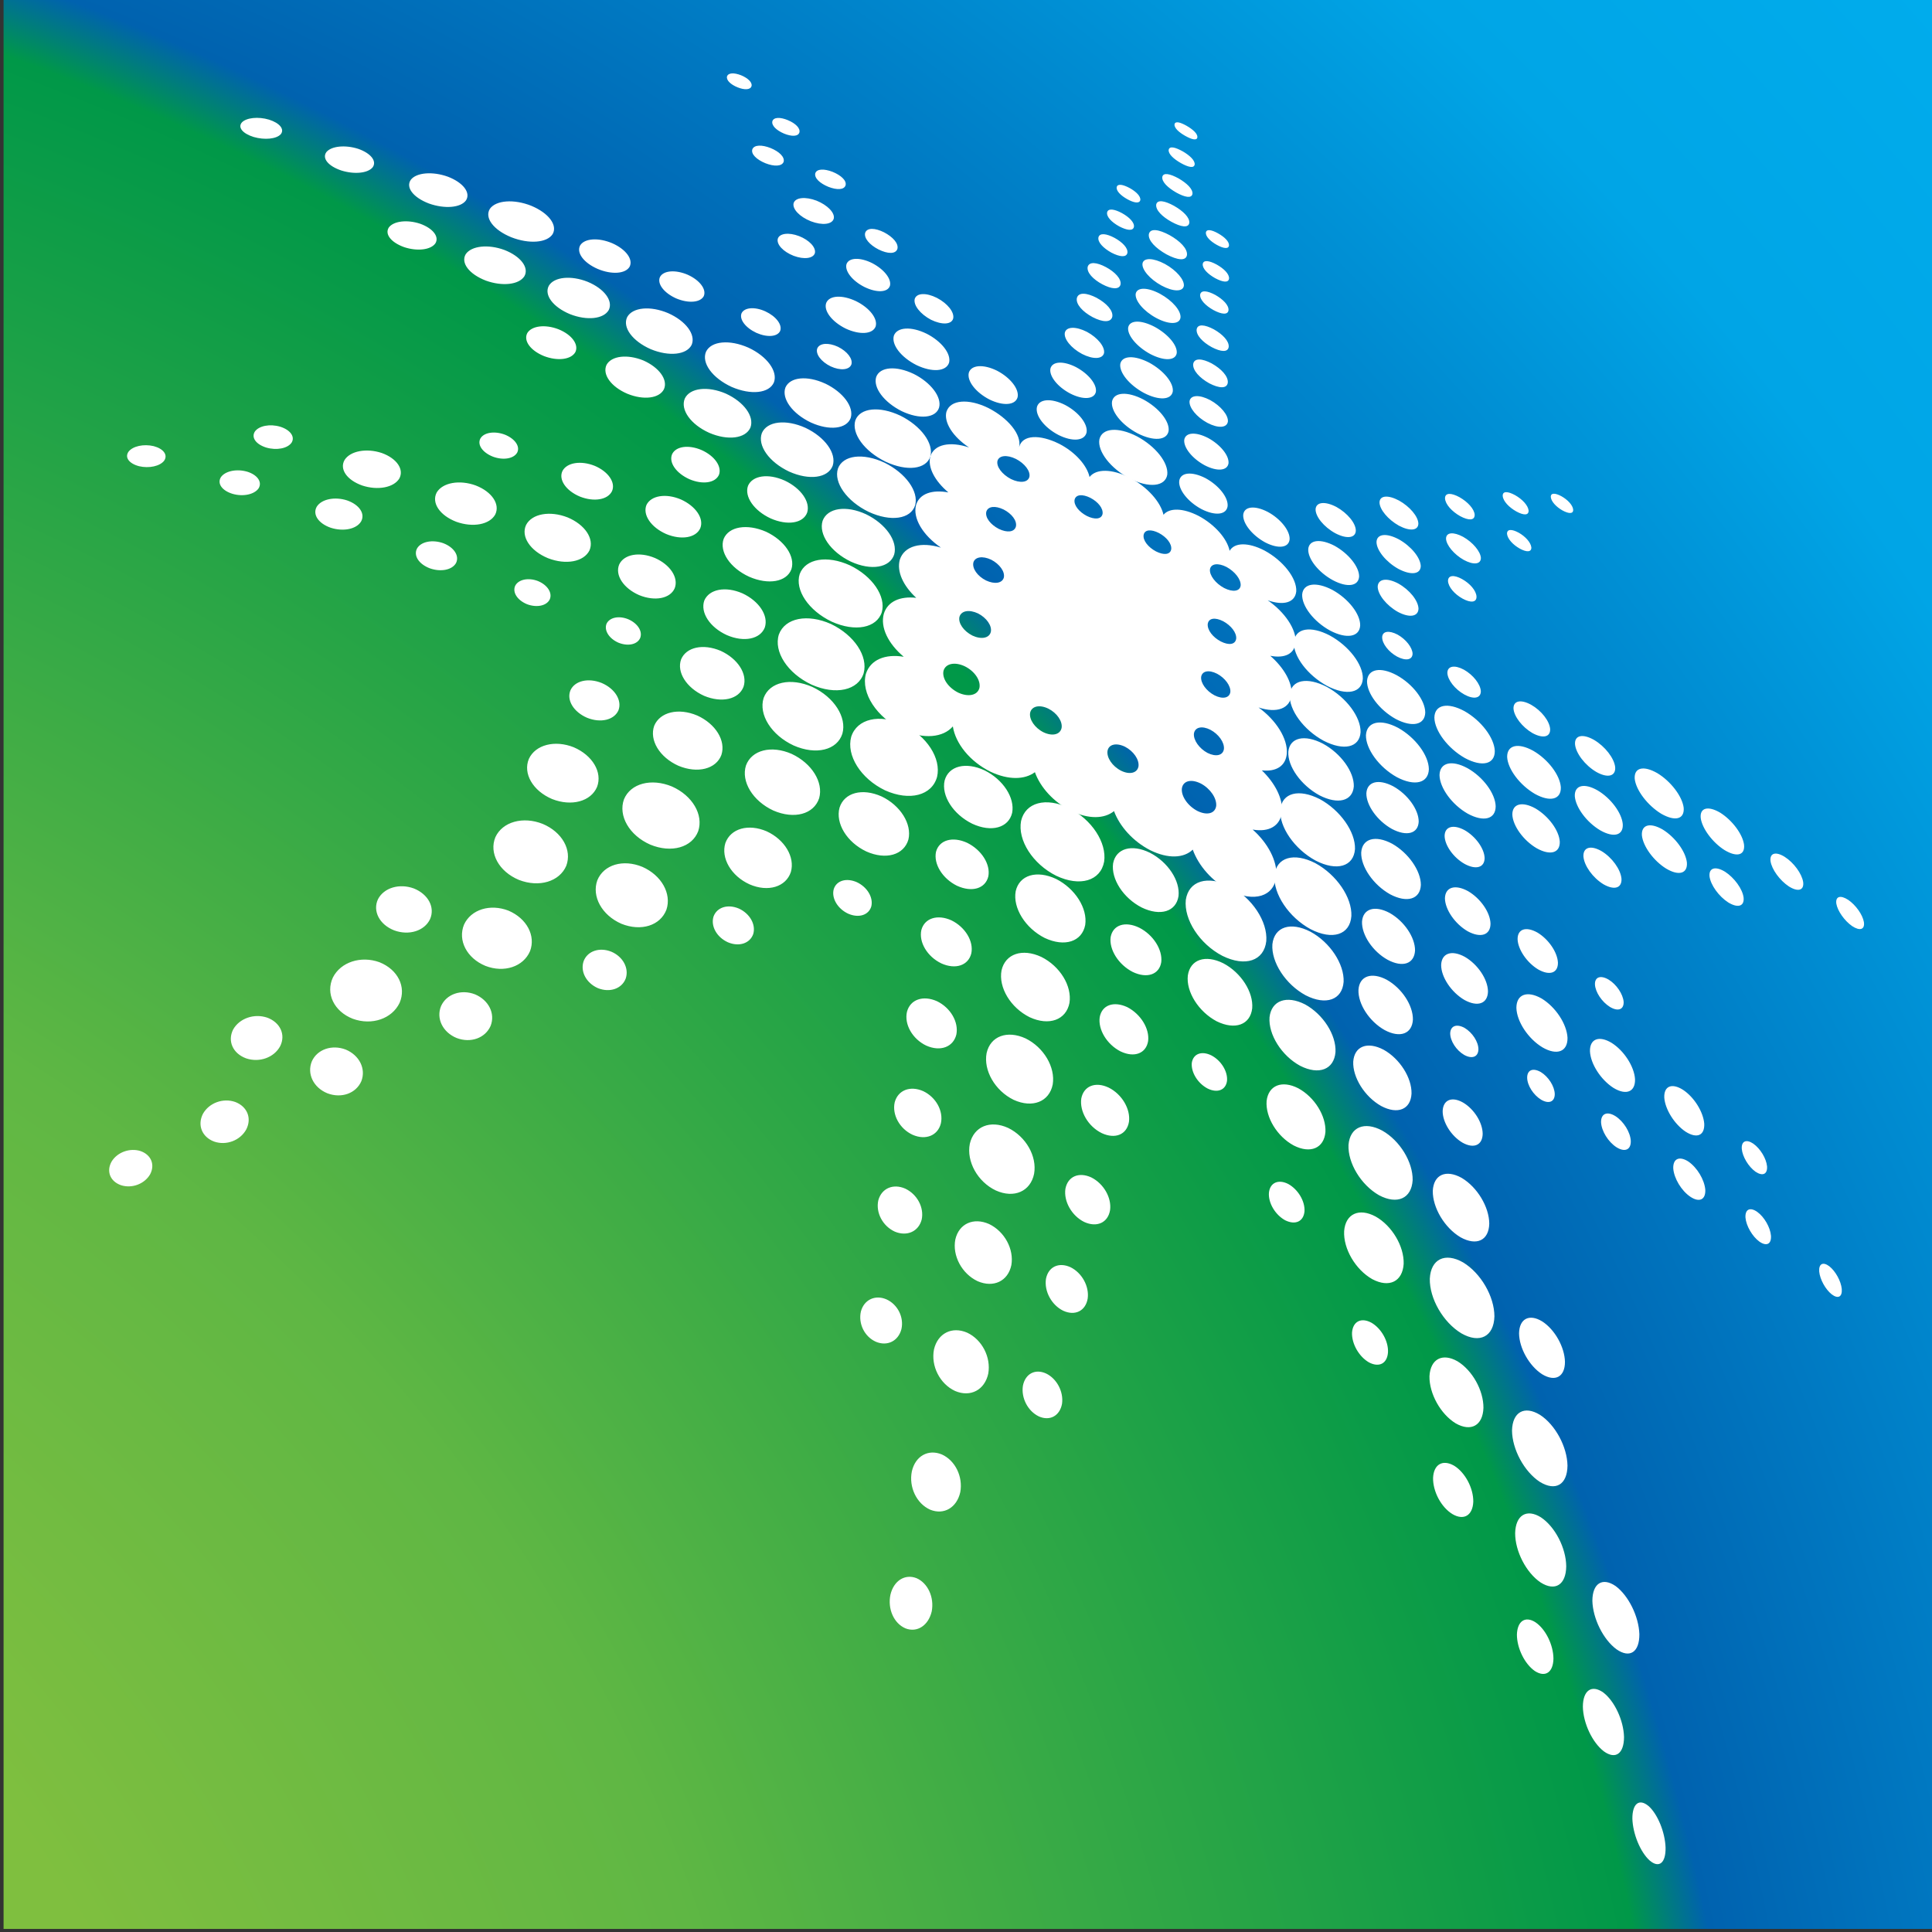 <svg version="1.2" width="220" height="220" viewBox="0 0 220 220" baseProfile="tiny-ps" xmlns="http://www.w3.org/2000/svg"><rect x="0" y="0" width="220" height="220" fill="#333333" stroke="none"/><title>Saudi Aramco Starburst Logo for BIMI Use</title><radialGradient id="SVGID_1_" cx="-98.234" cy="279.372" r="423.896" gradientUnits="userSpaceOnUse"><stop offset=".29" stop-color="#7FBF3F"/><stop offset=".44" stop-color="#5FB744"/><stop offset=".685" stop-color="#009848"/><stop offset=".705" stop-color="#0062AF"/><stop offset=".9" stop-color="#00A5E6"/><stop offset="1" stop-color="#00ACEC"/></radialGradient><path fill="url(#SVGID_1_)" d="M.407-.263H220.32V219.65H.407z"/><g fill="#FFF"><path d="M121.724 92.007c2.596 1.312 4.325 3.94 4.006 6.11-.405 2.185-2.747 2.892-5.45 1.61-2.688-1.344-4.416-4.056-4.01-6.24.488-2.118 2.83-2.738 5.454-1.48zM129.47 49.688c2.124 1.134 3.61 3.013 3.448 4.375-.24 1.348-2.08 1.54-4.274.43-2.18-1.15-3.688-3.094-3.456-4.454.294-1.314 2.128-1.456 4.28-.352zM130.177 45.478c1.78.953 3.035 2.503 2.894 3.598-.192 1.083-1.714 1.2-3.54.265-1.826-.964-3.08-2.55-2.9-3.64.23-1.067 1.764-1.145 3.547-.222zM130.857 41.293c1.644.895 2.81 2.308 2.69 3.288-.175.972-1.584 1.046-3.273.168-1.688-.905-2.855-2.35-2.703-3.324.212-.954 1.625-.99 3.287-.13zM131.488 37.222c1.53.832 2.614 2.124 2.507 2.998-.15.868-1.446.91-3.02.09-1.55-.84-2.64-2.166-2.507-3.03.186-.86 1.485-.863 3.02-.058zM132.1 33.46c1.42.772 2.424 1.957 2.323 2.728-.13.778-1.322.79-2.763.02-1.445-.78-2.448-1.986-2.335-2.765.16-.758 1.35-.746 2.776.016zM132.655 30.06c1.308.72 2.23 1.802 2.152 2.495-.116.693-1.213.676-2.547-.04-1.334-.73-2.268-1.828-2.16-2.523.14-.672 1.233-.637 2.555.068zM133.178 26.774c1.193.67 2.063 1.538 1.984 2.266-.123.725-1.11.575-2.34-.08-1.218-.684-2.107-1.572-2-2.296.147-.705 1.133-.546 2.356.11zM133.692 23.44c1.034.59 1.8 1.334 1.735 1.947-.106.61-.965.452-2.024-.124-1.064-.59-1.825-1.344-1.744-1.97.12-.598.977-.434 2.032.146zM134.196 20.31c.952.548 1.647 1.218 1.593 1.766-.098.55-.87.386-1.835-.144-.97-.553-1.67-1.223-1.602-1.78.102-.54.878-.368 1.843.158zM134.664 17.225c.82.478 1.42 1.04 1.375 1.506-.075.468-.735.305-1.573-.162-.834-.476-1.447-1.044-1.387-1.508.092-.466.752-.292 1.584.165zM135.134 14.332c.732.425 1.256.907 1.214 1.31-.064.402-.65.24-1.38-.168-.738-.415-1.276-.914-1.222-1.318.073-.398.662-.237 1.388.176zM118.98 106.815c-2.234-1.12-3.665-3.438-3.322-5.33.417-1.852 2.396-2.436 4.607-1.395 2.164 1.093 3.593 3.345 3.31 5.234-.366 1.903-2.335 2.545-4.594 1.49zM117.256 115.836c-2.19-1.087-3.572-3.4-3.21-5.336.43-1.897 2.372-2.54 4.53-1.535 2.133 1.058 3.51 3.314 3.205 5.24-.375 1.935-2.32 2.648-4.524 1.63zM115.426 125.24c-2.126-1.04-3.453-3.354-3.08-5.32.426-1.936 2.344-2.635 4.44-1.674 2.077 1.022 3.406 3.28 3.09 5.24-.39 1.97-2.3 2.733-4.45 1.754zM113.395 135.56c-2.072-.983-3.36-3.304-2.96-5.313.453-1.976 2.323-2.737 4.36-1.81 2.022.98 3.31 3.226 2.96 5.22-.405 2.007-2.276 2.842-4.36 1.903zM111.32 145.89c-1.8-.85-2.893-2.913-2.535-4.75.41-1.8 2.063-2.545 3.846-1.757 1.757.842 2.848 2.854 2.535 4.675-.382 1.83-2.03 2.618-3.846 1.833zM108.756 158.392c-1.738-.804-2.775-2.857-2.4-4.74.432-1.83 2.045-2.646 3.775-1.9 1.695.79 2.73 2.797 2.405 4.658-.4 1.865-2.023 2.732-3.78 1.982zM105.92 171.91c-1.56-.695-2.45-2.59-2.085-4.37.398-1.745 1.87-2.56 3.412-1.92 1.526.683 2.424 2.527 2.102 4.29-.392 1.767-1.86 2.638-3.43 2zM103.117 185.428c-1.335-.562-2.063-2.226-1.72-3.843.38-1.596 1.653-2.388 2.965-1.878 1.295.558 2.04 2.184 1.735 3.786-.374 1.596-1.643 2.447-2.98 1.935zM130.94 97.102c2.056 1.06 3.46 3.188 3.26 4.942-.276 1.77-2.065 2.32-4.187 1.297-2.108-1.076-3.51-3.26-3.263-5.025.323-1.715 2.118-2.23 4.19-1.213zM140.07 100.917c2.517 1.33 4.297 4.028 4.124 6.246-.25 2.247-2.39 2.976-5.004 1.678-2.602-1.36-4.394-4.137-4.16-6.376.33-2.178 2.484-2.812 5.04-1.547zM203.238 97.578c-1.033-.65-1.735-.445-1.626.482.138.933 1.052 2.193 2.087 2.878 1.058.665 1.753.45 1.63-.503-.15-.946-1.06-2.197-2.092-2.857zM195.89 92.547c-1.387-.82-2.347-.575-2.226.6.154 1.184 1.34 2.79 2.722 3.66 1.4.84 2.342.583 2.21-.63-.166-1.205-1.35-2.777-2.706-3.63zM175.358 161.11c-1.773-1.087-3.132-.323-3.182 1.784.017 2.14 1.39 4.685 3.165 5.848 1.797 1.11 3.128.32 3.152-1.85-.037-2.145-1.39-4.657-3.134-5.783zM166.606 143.752c-2.056-1.172-3.678-.38-3.792 1.85-.045 2.262 1.516 4.974 3.598 6.23 2.093 1.198 3.7.36 3.76-1.936-.006-2.274-1.554-4.93-3.566-6.144zM157.396 128.742c-2.037-1.092-3.673-.402-3.84 1.634-.086 2.062 1.418 4.55 3.475 5.727 2.08 1.107 3.71.37 3.83-1.722.035-2.06-1.456-4.506-3.464-5.638zM151.72 67.172c-1.845-.964-3.325-.76-3.44.518-.057 1.308 1.317 3.1 3.188 4.12 1.873.98 3.34.73 3.418-.582.03-1.305-1.353-3.065-3.167-4.056zM189.335 94.46c-1.436-.83-2.442-.562-2.37.664.13 1.245 1.328 2.898 2.767 3.786 1.45.865 2.456.56 2.357-.7-.142-1.255-1.336-2.876-2.755-3.75zM181.915 90c-1.522-.867-2.633-.595-2.59.662.1 1.28 1.348 2.97 2.895 3.887 1.546.882 2.647.58 2.567-.707-.114-1.28-1.36-2.953-2.872-3.842zM167.11 87.477c-1.787-.973-3.153-.653-3.19.78.02 1.454 1.416 3.377 3.222 4.402 1.816.984 3.173.62 3.173-.852-.044-1.457-1.44-3.34-3.204-4.33zM174.584 85.49c-1.702-.94-2.967-.657-2.963.696.063 1.376 1.43 3.21 3.17 4.223 1.73.954 2.985.635 2.944-.765-.097-1.382-1.454-3.177-3.15-4.155zM166.757 80.974c-1.913-1.033-3.388-.74-3.422.734.018 1.496 1.532 3.516 3.473 4.61 1.96 1.058 3.418.714 3.407-.804-.06-1.505-1.555-3.467-3.458-4.54zM159.204 82.88c-1.99-1.054-3.56-.716-3.662.83-.028 1.573 1.495 3.66 3.512 4.782 2.037 1.078 3.6.692 3.653-.903-.016-1.575-1.536-3.612-3.503-4.71zM148.598 114.367c-2.083-1.063-3.82-.45-4.035 1.472-.142 1.966 1.37 4.372 3.485 5.524 2.14 1.094 3.862.424 4.026-1.558.097-1.964-1.408-4.312-3.476-5.44zM149.218 106.092c-2.25-1.164-4.11-.564-4.33 1.432-.144 2.038 1.496 4.57 3.792 5.813 2.31 1.187 4.16.518 4.32-1.528.088-2.035-1.546-4.51-3.782-5.718zM149.788 98.293c-2.447-1.256-4.44-.678-4.666 1.378-.15 2.115 1.638 4.792 4.12 6.138 2.503 1.287 4.488.637 4.642-1.503.088-2.112-1.695-4.707-4.096-6.012zM150.284 90.996c-2.367-1.21-4.296-.734-4.5 1.193-.13 1.968 1.613 4.498 4.024 5.805 2.42 1.252 4.34.682 4.487-1.306.062-1.96-1.668-4.42-4.01-5.694zM150.627 84.672c-2.075-1.074-3.757-.696-3.923.92-.1 1.66 1.436 3.817 3.535 4.968 2.12 1.1 3.79.656 3.92-1.006.052-1.658-1.472-3.77-3.533-4.882zM151.093 78.22c-2.244-1.162-4.055-.815-4.228.87-.107 1.722 1.567 4.02 3.856 5.258 2.3 1.19 4.097.775 4.21-.974.04-1.713-1.61-3.94-3.837-5.153zM151.433 72.367c-2.182-1.142-3.942-.846-4.1.728-.087 1.613 1.55 3.79 3.776 5.005 2.23 1.164 3.98.815 4.08-.822.032-1.602-1.59-3.73-3.757-4.91zM137.267 54.445c-1.543-.787-2.823-.67-2.983.3-.123.993.972 2.397 2.533 3.23 1.56.794 2.838.656 2.973-.333.093-.992-.997-2.37-2.523-3.197zM137.578 49.88c-1.414-.733-2.58-.655-2.725.198-.097.88.904 2.136 2.324 2.902 1.424.742 2.594.632 2.717-.23.076-.878-.928-2.114-2.316-2.87zM137.804 45.56c-1.22-.644-2.23-.594-2.347.118-.076.733.797 1.81 2.026 2.472 1.235.65 2.227.585 2.34-.144.064-.727-.814-1.785-2.02-2.447zM137.98 41.384c-1.103-.58-1.99-.637-2.11.067-.07.72.733 1.588 1.834 2.198 1.12.582 2.014.64 2.108-.08.06-.722-.743-1.577-1.833-2.184zM138.212 37.497c-1.026-.544-1.85-.63-1.947.015-.07.658.68 1.45 1.71 2.014 1.032.544 1.86.627 1.94-.03.055-.652-.69-1.433-1.703-2zM138.384 33.58c-.91-.484-1.628-.576-1.722-.025-.053.565.62 1.255 1.515 1.753.922.494 1.655.58 1.715.01.042-.564-.62-1.233-1.508-1.738zM138.547 30.126c-.836-.455-1.514-.562-1.59-.058-.047.516.574 1.135 1.41 1.606.856.456 1.52.565 1.587.046.038-.513-.577-1.126-1.407-1.594zM138.702 26.572c-.738-.41-1.327-.518-1.388-.084-.03.45.504.98 1.252 1.4.737.405 1.328.503 1.383.067.034-.442-.513-.973-1.248-1.383zM128.983 110.676c1.633.784 3.03.3 3.252-1.116.164-1.41-.905-3.11-2.502-3.92-1.605-.778-3-.326-3.26 1.06-.198 1.412.885 3.146 2.51 3.976zM127.608 119.73c1.558.743 2.903.228 3.13-1.18.18-1.417-.846-3.077-2.372-3.864-1.545-.718-2.888-.25-3.14 1.145-.203 1.41.82 3.107 2.382 3.9zM125.443 129.025c1.55.727 2.876.173 3.115-1.288.19-1.45-.8-3.135-2.308-3.888-1.516-.72-2.853-.185-3.122 1.24-.212 1.468.785 3.18 2.315 3.935zM123.46 139.146c1.44.664 2.702.086 2.944-1.338.198-1.422-.733-3.032-2.136-3.733-1.423-.656-2.68-.112-2.948 1.297-.212 1.424.72 3.074 2.14 3.774zM121.076 149.258c1.346.617 2.542.015 2.78-1.383.197-1.393-.65-2.94-1.966-3.58-1.332-.603-2.524-.043-2.785 1.34-.208 1.402.636 2.974 1.97 3.623zM118.294 161.29c1.267.56 2.39-.074 2.64-1.436.197-1.378-.596-2.873-1.823-3.455-1.244-.562-2.36.034-2.63 1.396-.22 1.386.564 2.9 1.814 3.493zM159.05 76.89c-1.847-.994-3.293-.72-3.384.654-.028 1.406 1.393 3.286 3.27 4.328 1.882.99 3.315.68 3.36-.736-.013-1.4-1.42-3.24-3.245-4.245zM158.65 89.538c-1.654-.87-2.972-.56-3.06.786-.024 1.356 1.226 3.127 2.905 4.066 1.69.896 3.004.536 3.055-.84-.004-1.364-1.253-3.097-2.9-4.012zM158.51 96.067c-1.89-1.002-3.4-.58-3.507 1.01-.047 1.617 1.38 3.69 3.3 4.763 1.93 1.018 3.424.556 3.494-1.074 0-1.616-1.422-3.652-3.288-4.7zM157.57 119.543c-1.855-.985-3.345-.422-3.475 1.346-.075 1.793 1.3 3.997 3.182 5.055 1.884 1 3.363.394 3.456-1.417.038-1.798-1.33-3.956-3.163-4.985zM188.72 88.038c-1.565-.895-2.656-.642-2.574.636.138 1.29 1.45 3.028 3.018 3.988 1.588.91 2.665.63 2.56-.684-.164-1.3-1.465-3.008-3.003-3.94zM165.957 155.007c-1.713-.97-3.07-.255-3.182 1.7-.032 1.983 1.26 4.317 2.987 5.372 1.745 1 3.095.243 3.16-1.763.018-1.984-1.27-4.288-2.965-5.31zM175.475 172.786c-1.63-1.023-2.892-.258-2.943 1.795-.005 2.07 1.265 4.52 2.907 5.62 1.654 1.052 2.887.258 2.91-1.845-.022-2.088-1.268-4.498-2.875-5.57zM156.64 138.527c-1.89-1.017-3.43-.308-3.58 1.662-.104 2.006 1.29 4.385 3.202 5.47 1.93 1.027 3.452.274 3.576-1.743.058-2.006-1.325-4.333-3.198-5.39zM147.84 123.926c-1.86-.952-3.406-.344-3.61 1.452-.136 1.838 1.195 4.035 3.085 5.058 1.907.975 3.454.312 3.614-1.532.093-1.817-1.238-3.976-3.09-4.978zM139.304 109.693c-2.05-1.024-3.776-.438-4.044 1.387-.21 1.858 1.222 4.127 3.29 5.22 2.096 1.024 3.82.397 4.04-1.477.155-1.855-1.268-4.067-3.286-5.13zM157.913 111.566c-1.724-.914-3.118-.437-3.222 1.148-.062 1.607 1.232 3.603 2.984 4.583 1.766.945 3.13.42 3.215-1.196.024-1.617-1.256-3.568-2.977-4.534zM151.977 62.154c-1.625-.848-2.918-.69-3.005.378-.054 1.103 1.168 2.65 2.81 3.54 1.64.87 2.91.685 2.983-.422.012-1.103-1.197-2.61-2.788-3.496zM181.503 84.247c-1.283-.723-2.207-.524-2.153.49.08 1.023 1.13 2.402 2.42 3.163 1.296.735 2.216.505 2.155-.525-.1-1.022-1.15-2.384-2.422-3.128zM167.157 101.47c-1.465-.796-2.58-.458-2.62.81.012 1.282 1.135 2.923 2.594 3.767 1.476.8 2.585.44 2.596-.857-.023-1.284-1.142-2.895-2.57-3.72zM166.453 134.134c-1.8-1.005-3.213-.382-3.3 1.482-.02 1.9 1.332 4.188 3.156 5.272 1.835 1.022 3.232.368 3.276-1.556-.015-1.895-1.36-4.143-3.133-5.198zM158.23 103.954c-1.682-.898-3.032-.478-3.135.996-.048 1.507 1.215 3.4 2.918 4.342 1.712.917 3.037.465 3.12-1.055.014-1.5-1.242-3.356-2.903-4.283zM175.536 113.695c-1.63-.92-2.85-.48-2.862 1.058.034 1.56 1.334 3.53 2.975 4.516 1.65.957 2.87.49 2.847-1.094-.08-1.567-1.352-3.508-2.96-4.48zM182.57 192.728c-1.322-.933-2.315-.25-2.326 1.603.027 1.874 1.078 4.098 2.393 5.1 1.33.962 2.292.255 2.293-1.636-.047-1.886-1.078-4.09-2.36-5.066zM174.846 92.06c-1.512-.838-2.643-.545-2.634.704.056 1.27 1.263 2.948 2.78 3.832 1.54.858 2.655.537 2.623-.75-.075-1.275-1.277-2.91-2.77-3.786zM144.368 58.295c-1.475-.766-2.683-.646-2.8.31-.074.982 1.01 2.345 2.493 3.155 1.496.775 2.697.63 2.79-.35.05-.975-1.025-2.327-2.482-3.115zM159.28 61.412c-1.404-.745-2.492-.63-2.535.3 0 .95 1.09 2.29 2.5 3.073 1.433.75 2.514.62 2.54-.326-.032-.956-1.106-2.27-2.504-3.048zM174.36 80.257c-1.172-.647-2.034-.475-2.016.423.05.89.986 2.113 2.154 2.793 1.19.653 2.05.47 2.02-.448-.058-.908-.992-2.108-2.158-2.768zM166.794 108.954c-1.488-.812-2.638-.423-2.688.93-.003 1.372 1.148 3.102 2.654 3.985 1.515.835 2.655.416 2.678-.98-.018-1.372-1.16-3.08-2.644-3.936zM175.07 106.192c-1.3-.726-2.264-.416-2.26.754.038 1.167 1.06 2.677 2.35 3.448 1.307.742 2.264.402 2.244-.78-.055-1.188-1.073-2.667-2.334-3.422zM183.51 118.748c-1.428-.857-2.487-.452-2.458.96.065 1.44 1.24 3.258 2.685 4.177 1.45.88 2.496.446 2.446-1.013-.096-1.442-1.254-3.234-2.672-4.124zM196.423 99.26c-1.09-.658-1.844-.438-1.757.53.122.982 1.05 2.275 2.136 2.976 1.103.668 1.843.438 1.745-.557-.123-.983-1.056-2.262-2.124-2.95zM159.307 56.998c-1.235-.66-2.195-.59-2.22.206.004.8.96 1.955 2.204 2.652 1.256.667 2.213.57 2.22-.24-.023-.808-.978-1.933-2.203-2.618zM159.234 66.45c-1.303-.69-2.31-.548-2.354.346.005.904 1 2.153 2.304 2.884 1.31.698 2.314.543 2.343-.368-.026-.912-1.008-2.143-2.293-2.86zM183.962 180.6c-1.5-1.02-2.627-.3-2.636 1.685.047 2.01 1.238 4.415 2.745 5.52 1.515 1.063 2.62.336 2.607-1.72-.068-2.032-1.246-4.407-2.715-5.485zM152.174 57.725c-1.284-.67-2.298-.575-2.366.248-.03.838.937 2.028 2.23 2.74 1.297.686 2.315.57 2.35-.274.02-.833-.94-2.008-2.214-2.715zM166.78 94.533c-1.27-.69-2.255-.43-2.28.64.01 1.078.997 2.48 2.28 3.203 1.284.7 2.265.422 2.277-.667-.033-1.08-1.016-2.457-2.278-3.177zM166.696 76.257c-1.056-.57-1.872-.423-1.882.356.022.796.857 1.875 1.93 2.47 1.072.594 1.882.434 1.88-.374-.04-.795-.87-1.86-1.928-2.453zM166.595 125.546c-1.27-.718-2.263-.31-2.317.965-.014 1.273.967 2.842 2.25 3.6 1.29.727 2.28.303 2.307-.995-.003-1.278-.974-2.83-2.24-3.57zM175.6 150.464c-1.457-.888-2.592-.307-2.622 1.365.014 1.68 1.16 3.712 2.627 4.658 1.487.904 2.596.3 2.6-1.404-.034-1.69-1.158-3.698-2.604-4.62zM159.14 72.262c-.98-.513-1.73-.393-1.75.303-.01.71.723 1.667 1.7 2.203.982.52 1.74.386 1.763-.32-.013-.7-.75-1.652-1.713-2.186zM174.845 184.73c-1.16-.74-2.063-.146-2.112 1.4 0 1.563.894 3.365 2.054 4.16 1.183.756 2.08.147 2.107-1.425-.012-1.564-.895-3.36-2.05-4.134zM182.364 96.916c-1.215-.694-2.092-.45-2.058.597.076 1.057 1.062 2.436 2.282 3.18 1.233.708 2.106.446 2.054-.63-.094-1.06-1.076-2.427-2.278-3.147zM166.608 61.13c-1.11-.596-1.946-.522-1.946.213.032.733.908 1.792 2.028 2.42 1.118.604 1.95.504 1.94-.242-.05-.727-.92-1.774-2.022-2.39zM210.452 102.465c-.886-.574-1.46-.396-1.346.44.144.83.923 1.94 1.8 2.552.89.585 1.462.397 1.34-.458-.142-.84-.924-1.945-1.794-2.535zM191.64 124.095c-1.276-.802-2.174-.422-2.126.89.095 1.335 1.15 3.027 2.434 3.885 1.286.817 2.18.433 2.117-.92-.11-1.347-1.158-3.026-2.425-3.855zM187.717 205.652c-1.07-.89-1.845-.263-1.836 1.447.054 1.735.91 3.806 1.967 4.757 1.074.92 1.845.29 1.813-1.468-.058-1.747-.9-3.814-1.943-4.738zM165.57 166.895c-1.29-.734-2.31-.152-2.383 1.385-.032 1.55.918 3.352 2.214 4.138 1.294.756 2.3.144 2.364-1.416.02-1.55-.933-3.34-2.193-4.107zM183.175 111.55c-.914-.54-1.587-.303-1.555.56.05.872.788 1.98 1.708 2.552.927.554 1.587.3 1.56-.575-.07-.878-.81-1.988-1.713-2.538zM166.192 56.614c-.943-.508-1.648-.53-1.647.137.04.682.776 1.483 1.724 2.022.95.512 1.665.525 1.655-.16-.05-.664-.795-1.47-1.733-1.998zM172.933 60.657c-.777-.424-1.345-.427-1.326.132.054.566.667 1.24 1.45 1.68.772.426 1.344.423 1.32-.137-.065-.568-.674-1.242-1.444-1.676zM156.148 150.61c-1.15-.616-2.092-.14-2.19 1.125-.052 1.265.778 2.738 1.925 3.4 1.17.62 2.09.125 2.17-1.156.058-1.263-.77-2.726-1.905-3.37zM146.695 134.822c-1.132-.573-2.08-.15-2.2.996-.09 1.155.715 2.515 1.848 3.136 1.157.575 2.092.146 2.202-1.013.073-1.16-.738-2.506-1.85-3.118zM137.95 120.184c-1.123-.557-2.078-.19-2.238.847-.1 1.064.67 2.327 1.798 2.92 1.13.556 2.08.173 2.213-.88.092-1.065-.668-2.307-1.774-2.886zM172.517 56.38c-.826-.45-1.433-.48-1.4.104.048.585.718 1.29 1.546 1.753.828.456 1.434.475 1.4-.114-.064-.58-.723-1.284-1.546-1.743zM177.803 56.507c-.715-.385-1.237-.405-1.21.098.048.505.61 1.115 1.334 1.522.714.388 1.246.413 1.212-.102-.048-.5-.616-1.115-1.337-1.518zM199.652 130.23c-.804-.542-1.37-.293-1.313.592.08.893.76 2.028 1.566 2.605.813.54 1.37.29 1.312-.613-.085-.896-.764-2.02-1.566-2.584zM192.248 132.26c-1.018-.65-1.75-.33-1.712.788.084 1.128.92 2.54 1.952 3.232 1.02.68 1.745.338 1.697-.8-.096-1.136-.92-2.524-1.937-3.22zM183.945 127.093c-.945-.583-1.646-.29-1.63.702.05.995.813 2.24 1.763 2.848.96.596 1.65.283 1.622-.72-.047-1-.814-2.23-1.755-2.83zM175.456 122.078c-.896-.51-1.55-.245-1.555.63.005.885.71 1.978 1.587 2.515.894.523 1.553.243 1.555-.64-.023-.89-.722-1.976-1.586-2.505zM166.764 117.042c-.91-.49-1.596-.226-1.628.626 0 .86.69 1.932 1.59 2.455.91.504 1.606.23 1.625-.635 0-.86-.692-1.914-1.586-2.446zM200.095 137.994c-.82-.568-1.386-.298-1.336.654.08.942.778 2.146 1.58 2.732.817.576 1.385.298 1.325-.667-.078-.95-.76-2.137-1.57-2.72zM208.307 144.192c-.72-.542-1.21-.29-1.152.596.086.9.707 2.03 1.422 2.598.733.557 1.218.297 1.148-.613-.09-.897-.71-2.024-1.418-2.58zM166.483 65.936c-.897-.492-1.587-.46-1.597.215.03.685.747 1.515 1.662 2.016.908.497 1.6.46 1.585-.232-.034-.68-.736-1.492-1.65-1.998zM112.112 87.722c-2.135-.997-4.093-.512-4.544 1.153-.4 1.73.967 3.856 3.144 4.925 2.186 1.016 4.14.467 4.544-1.244.324-1.71-1.024-3.786-3.144-4.834zM102.85 82.498c-2.708-1.24-5.262-.654-5.92 1.397-.582 2.123 1.085 4.772 3.856 6.103 2.8 1.257 5.336.584 5.92-1.532.494-2.114-1.176-4.668-3.857-5.968zM40.777 16.943c1.45.504 2.16 1.403 1.663 2.104-.544.682-2.094.835-3.58.365-1.487-.502-2.223-1.393-1.684-2.107.57-.672 2.13-.83 3.6-.362zM51.004 20.122c1.736.665 2.622 1.82 2.06 2.695-.605.845-2.43.994-4.217.358-1.772-.674-2.678-1.82-2.07-2.7.634-.83 2.48-.985 4.227-.353zM47.128 101.17c1.64.66 2.43 2.148 1.844 3.494-.628 1.335-2.398 1.904-4.093 1.276-1.676-.66-2.463-2.2-1.84-3.54.673-1.312 2.437-1.836 4.088-1.23zM61.792 93.816c2.212.926 3.372 2.974 2.687 4.782-.77 1.79-3.086 2.495-5.393 1.598-2.282-.956-3.423-3.062-2.674-4.87.81-1.753 3.145-2.397 5.38-1.51zM76.516 89.56c2.332 1.032 3.61 3.215 2.992 5.082-.7 1.86-3.046 2.532-5.456 1.54-2.39-1.05-3.68-3.29-2.998-5.166.754-1.816 3.112-2.428 5.462-1.457zM104.038 42.575c1.965.98 3.225 2.644 2.897 3.836-.377 1.202-2.217 1.377-4.252.41-2.026-1.014-3.284-2.69-2.908-3.9.43-1.157 2.266-1.3 4.263-.345zM57.438 28.464c1.846.718 2.828 2 2.28 2.984-.61.972-2.504 1.188-4.398.504-1.893-.733-2.877-2.007-2.288-3.008.646-.948 2.55-1.164 4.406-.48zM66.92 32.09c1.88.78 2.917 2.156 2.402 3.208-.576 1.024-2.466 1.242-4.418.475-1.928-.802-2.974-2.183-2.408-3.234.6-1.012 2.526-1.205 4.423-.45zM82.673 44.83c2.054.946 3.25 2.598 2.777 3.865-.552 1.242-2.564 1.504-4.683.594-2.12-.955-3.318-2.634-2.787-3.91.584-1.215 2.62-1.45 4.693-.55zM76.086 35.66c2.017.893 3.165 2.437 2.675 3.606-.566 1.14-2.566 1.362-4.662.496-2.077-.915-3.244-2.482-2.682-3.653.61-1.117 2.63-1.315 4.67-.45zM85.223 39.587c2.125.987 3.368 2.69 2.907 3.95-.533 1.25-2.61 1.48-4.823.52-2.186-1.01-3.454-2.73-2.91-4.01.59-1.217 2.672-1.41 4.826-.46zM91.723 48.72c2.223 1.055 3.55 2.905 3.1 4.31-.535 1.405-2.666 1.7-4.963.67-2.284-1.076-3.627-2.966-3.107-4.38.578-1.357 2.727-1.613 4.97-.6zM90.153 85.85c2.287 1.07 3.634 3.223 3.125 5.043-.6 1.824-2.836 2.434-5.214 1.404-2.352-1.088-3.696-3.31-3.12-5.13.65-1.768 2.893-2.332 5.21-1.317zM92.513 78.228c2.473 1.16 3.935 3.448 3.41 5.32-.6 1.876-3 2.465-5.55 1.342-2.542-1.182-4.014-3.523-3.416-5.414.67-1.822 3.07-2.348 5.556-1.248zM94.63 71.06c2.65 1.27 4.246 3.667 3.714 5.61-.624 1.948-3.18 2.51-5.93 1.29-2.742-1.288-4.343-3.765-3.72-5.717.7-1.883 3.257-2.383 5.936-1.184zM96.778 64.374c2.56 1.234 4.126 3.518 3.64 5.326-.583 1.816-3.034 2.29-5.7 1.092-2.65-1.26-4.23-3.61-3.654-5.427.658-1.758 3.117-2.17 5.714-.99zM98.612 58.556c2.248 1.087 3.633 3.06 3.213 4.58-.492 1.518-2.622 1.88-4.938.816-2.312-1.11-3.697-3.118-3.214-4.65.55-1.476 2.676-1.79 4.94-.746zM100.713 52.682c2.422 1.193 3.925 3.274 3.496 4.86-.512 1.577-2.786 1.904-5.287.747-2.492-1.21-4.02-3.348-3.503-4.937.57-1.53 2.854-1.806 5.293-.67zM102.517 47.328c2.354 1.167 3.828 3.164 3.427 4.645-.476 1.47-2.666 1.74-5.1.6-2.427-1.182-3.91-3.225-3.442-4.712.538-1.43 2.746-1.647 5.115-.532zM121.28 46.11c1.56.823 2.62 2.175 2.45 3.138-.232.962-1.598 1.085-3.205.28-1.6-.834-2.655-2.21-2.45-3.17.246-.947 1.63-1.042 3.206-.247zM122.53 41.806c1.425.76 2.404 1.976 2.258 2.83-.2.835-1.45.925-2.915.178-1.457-.76-2.436-2.008-2.257-2.855.227-.83 1.474-.886 2.915-.154zM123.764 37.785c1.24.67 2.07 1.704 1.955 2.42-.172.7-1.244.745-2.504.1-1.258-.67-2.107-1.727-1.958-2.438.184-.687 1.253-.717 2.506-.082zM124.884 33.92c1.11.6 1.893 1.448 1.776 2.144-.163.697-1.112.638-2.25.045-1.137-.612-1.925-1.473-1.785-2.172.18-.69 1.128-.604 2.26-.02zM125.934 30.415c1.037.56 1.766 1.332 1.665 1.974-.146.627-1.028.54-2.078-.018-1.054-.563-1.79-1.345-1.666-1.98.165-.62 1.035-.53 2.078.023zM126.905 27.08c.92.507 1.566 1.174 1.472 1.727-.126.54-.89.445-1.827-.042-.922-.517-1.58-1.187-1.467-1.74.138-.53.906-.43 1.822.056zM127.76 24.267c.84.466 1.448 1.08 1.36 1.578-.112.495-.817.382-1.684-.073-.863-.48-1.458-1.096-1.366-1.592.117-.486.828-.377 1.69.087zM128.634 21.41c.754.42 1.28.946 1.213 1.38-.102.42-.72.31-1.473-.103-.757-.424-1.292-.95-1.213-1.385.103-.416.717-.295 1.474.11zM108.987 100.87c-1.67-.82-2.7-2.49-2.4-3.88.365-1.346 1.892-1.777 3.546-1.018 1.644.812 2.68 2.455 2.408 3.83-.335 1.387-1.855 1.84-3.553 1.067zM107.19 109.702c-1.604-.772-2.58-2.417-2.273-3.804.363-1.348 1.83-1.815 3.423-1.097 1.57.767 2.554 2.384 2.263 3.768-.336 1.367-1.795 1.866-3.412 1.134zM105.484 119.07c-1.58-.748-2.535-2.424-2.207-3.852.372-1.41 1.834-1.912 3.41-1.212 1.55.742 2.5 2.38 2.213 3.803-.35 1.42-1.815 1.972-3.416 1.26zM103.92 129.22c-1.484-.686-2.36-2.3-2.037-3.705.374-1.38 1.755-1.918 3.24-1.267 1.453.685 2.32 2.254 2.02 3.657-.333 1.394-1.723 1.974-3.222 1.315zM101.886 140.244c-1.385-.64-2.187-2.18-1.868-3.576.376-1.352 1.678-1.917 3.05-1.323 1.37.638 2.178 2.152 1.886 3.526-.352 1.36-1.664 1.962-3.068 1.374zM99.738 152.788c-1.306-.58-2.02-2.074-1.706-3.447.358-1.34 1.614-1.937 2.905-1.383 1.28.575 2.014 2.035 1.71 3.39-.352 1.358-1.603 1.99-2.91 1.44zM93.975 43.68c2.048.983 3.293 2.675 2.892 3.924-.465 1.238-2.42 1.47-4.532.507-2.113-1.003-3.357-2.724-2.9-3.978.523-1.21 2.48-1.4 4.54-.45zM89.346 54.718c1.86.872 2.96 2.442 2.563 3.663-.46 1.213-2.248 1.492-4.158.65-1.897-.88-3.014-2.49-2.573-3.712.504-1.173 2.293-1.44 4.166-.6zM87.22 60.543c2.117.994 3.364 2.825 2.898 4.278-.542 1.443-2.608 1.812-4.803.857-2.188-1-3.434-2.872-2.907-4.327.59-1.403 2.663-1.737 4.81-.807zM79.39 81.475c2.098.948 3.288 2.868 2.756 4.493-.603 1.604-2.71 2.14-4.883 1.236-2.163-.965-3.347-2.933-2.766-4.563.655-1.567 2.762-2.066 4.894-1.165zM60.507 23.437c1.975.825 3.007 2.205 2.423 3.222-.645.997-2.682 1.153-4.71.357-2.024-.825-3.077-2.215-2.432-3.244.692-.974 2.734-1.13 4.72-.336zM57.904 103.698c2.07.88 3.125 2.848 2.45 4.616-.756 1.763-2.95 2.502-5.084 1.67-2.126-.882-3.163-2.91-2.43-4.7.793-1.722 2.973-2.397 5.064-1.586zM43.21 109.57c2.093.832 3.078 2.806 2.292 4.63-.862 1.803-3.157 2.605-5.326 1.81-2.143-.835-3.12-2.877-2.27-4.7.896-1.763 3.182-2.506 5.304-1.74zM73.15 98.712c2.17.957 3.343 3.04 2.74 4.868-.687 1.817-2.89 2.518-5.135 1.61-2.225-.977-3.4-3.116-2.735-4.954.732-1.784 2.94-2.428 5.13-1.524zM87.305 94.666c2.047.94 3.24 2.927 2.752 4.63-.56 1.696-2.59 2.323-4.7 1.408-2.106-.957-3.29-3-2.756-4.71.606-1.663 2.628-2.222 4.705-1.328zM100.384 90.69c2.156 1.03 3.473 3.142 3.06 4.9-.504 1.77-2.564 2.365-4.797 1.367-2.223-1.054-3.53-3.21-3.048-4.986.538-1.72 2.593-2.262 4.784-1.28zM82.055 74.108c1.964.893 3.09 2.648 2.613 4.092-.545 1.44-2.485 1.878-4.502 1.03-2.007-.912-3.13-2.696-2.608-4.144.587-1.41 2.522-1.814 4.497-.978zM105.503 37.993c1.72.872 2.833 2.307 2.566 3.317-.335 1-1.927 1.117-3.705.265-1.775-.893-2.887-2.342-2.573-3.364.366-.97 1.964-1.072 3.71-.217zM69.725 27.7c1.554.69 2.397 1.838 1.97 2.672-.477.815-2.05.923-3.645.246-1.592-.695-2.445-1.848-1.98-2.686.506-.798 2.082-.9 3.655-.232zM77.53 56.87c1.686.76 2.653 2.155 2.216 3.268-.478 1.1-2.152 1.395-3.89.67-1.73-.763-2.697-2.19-2.243-3.307.52-1.077 2.213-1.353 3.917-.63zM65.34 85.096c2.136.918 3.28 2.853 2.648 4.51-.697 1.653-2.902 2.258-5.118 1.382-2.194-.93-3.343-2.906-2.646-4.573.744-1.61 2.956-2.183 5.116-1.32zM84.532 67.56c1.894.875 3.003 2.536 2.56 3.887-.512 1.33-2.37 1.722-4.322.874-1.946-.884-3.048-2.58-2.57-3.938.555-1.3 2.41-1.654 4.332-.823zM64.627 58.914c1.992.83 3.066 2.438 2.5 3.757-.643 1.3-2.677 1.69-4.73.89-2.035-.84-3.11-2.477-2.488-3.79.67-1.28 2.713-1.64 4.717-.856zM30.43 115.88c1.485.552 2.12 1.94 1.48 3.24-.692 1.305-2.37 1.914-3.892 1.394-1.508-.553-2.136-1.975-1.466-3.29.72-1.27 2.39-1.846 3.878-1.343zM73.258 41.045c1.805.798 2.816 2.194 2.35 3.27-.52 1.052-2.317 1.283-4.18.518-1.85-.794-2.868-2.203-2.362-3.286.563-1.033 2.37-1.242 4.192-.502zM113.533 42.212c1.534.8 2.546 2.106 2.342 3.025-.255.913-1.64 1.024-3.217.248-1.56-.807-2.573-2.12-2.335-3.05.28-.892 1.66-.987 3.21-.223zM90.994 26.885c1.164.458 1.94 1.29 1.8 1.93-.178.617-1.225.763-2.42.315-1.197-.467-1.972-1.306-1.805-1.945.194-.616 1.24-.75 2.424-.3zM78.31 31.286c1.372.617 2.157 1.66 1.832 2.43-.377.736-1.737.858-3.147.263-1.407-.63-2.194-1.683-1.84-2.442.398-.74 1.757-.85 3.156-.252zM74.572 63.537c1.74.76 2.718 2.236 2.26 3.44-.505 1.183-2.255 1.527-4.054.79-1.787-.78-2.773-2.283-2.27-3.486.54-1.16 2.292-1.485 4.064-.743zM67.713 53.042c1.558.66 2.416 1.907 1.975 2.893-.483.98-2.05 1.244-3.65.613-1.598-.67-2.457-1.933-1.99-2.917.506-.962 2.09-1.214 3.665-.588zM54.177 55.283c1.846.716 2.79 2.137 2.217 3.305-.634 1.15-2.544 1.51-4.44.826-1.874-.72-2.846-2.15-2.228-3.332.667-1.125 2.593-1.48 4.45-.8zM47.834 25.474c1.46.52 2.213 1.48 1.742 2.24-.516.737-2.04.927-3.54.434-1.49-.53-2.26-1.48-1.757-2.25.54-.724 2.077-.914 3.554-.424zM92.99 22.853c1.255.508 2.107 1.396 1.95 2.047-.184.66-1.31.792-2.605.297-1.29-.514-2.135-1.408-1.963-2.07.208-.648 1.333-.762 2.62-.274zM97.47 34.29c1.56.766 2.517 2.014 2.237 2.898-.345.873-1.8.97-3.398.232-1.585-.78-2.548-2.047-2.225-2.93.36-.865 1.818-.94 3.386-.2zM99.298 29.954c1.37.703 2.247 1.818 2.04 2.593-.254.763-1.503.818-2.91.13-1.385-.7-2.266-1.83-2.034-2.608.276-.746 1.53-.792 2.904-.116zM79.9 51.253c1.477.666 2.322 1.872 1.97 2.812-.41.933-1.857 1.148-3.372.5-1.5-.677-2.357-1.892-1.97-2.836.42-.913 1.88-1.12 3.37-.477zM87.16 35.458c1.226.573 1.938 1.528 1.68 2.222-.305.675-1.478.77-2.717.218-1.236-.578-1.96-1.54-1.68-2.228.324-.668 1.497-.767 2.716-.212zM68.525 77.777c1.512.65 2.322 1.985 1.902 3.102-.485 1.11-2.024 1.48-3.574.856-1.537-.662-2.36-2.01-1.895-3.128.496-1.096 2.04-1.45 3.567-.83zM95.418 39.487c1.072.527 1.728 1.395 1.528 2.024-.243.622-1.257.718-2.353.21-1.092-.527-1.755-1.42-1.53-2.044.257-.616 1.27-.692 2.355-.19zM106.69 33.922c1.22.638 2.01 1.64 1.85 2.35-.19.694-1.276.748-2.524.14-1.225-.646-2.03-1.67-1.853-2.376.215-.68 1.294-.734 2.527-.114zM63.605 37.498c1.518.614 2.33 1.74 1.91 2.602-.483.85-2.012 1.043-3.563.45-1.545-.624-2.366-1.745-1.91-2.62.496-.83 2.035-1.027 3.563-.432zM30.632 13.622c1.225.388 1.797 1.102 1.335 1.666-.496.54-1.83.675-3.084.31-1.243-.387-1.837-1.09-1.337-1.66.504-.535 1.858-.684 3.086-.316zM43.47 51.582c1.722.62 2.565 1.868 2 2.91-.635 1.033-2.456 1.375-4.22.795-1.745-.615-2.625-1.867-2.006-2.92.654-1.02 2.488-1.36 4.225-.785zM26.78 125.48c1.374.52 1.916 1.85 1.264 3.128-.683 1.254-2.27 1.87-3.665 1.383-1.39-.52-1.93-1.89-1.263-3.17.7-1.24 2.29-1.818 3.663-1.34zM16 131.073c1.217.425 1.682 1.554 1.087 2.662-.632 1.08-2.053 1.627-3.298 1.23-1.24-.424-1.705-1.583-1.084-2.69.642-1.068 2.072-1.59 3.295-1.202zM54.088 113.226c1.556.653 2.33 2.185 1.78 3.59-.61 1.395-2.272 1.997-3.877 1.38-1.585-.654-2.347-2.227-1.767-3.633.615-1.372 2.293-1.944 3.865-1.337zM39.37 119.517c1.557.65 2.322 2.19 1.778 3.596-.604 1.393-2.266 1.994-3.87 1.382-1.595-.652-2.348-2.227-1.768-3.64.61-1.37 2.294-1.94 3.86-1.338zM57.48 49.49c1.153.462 1.774 1.34 1.414 2.045-.39.7-1.586.905-2.766.465-1.182-.466-1.802-1.355-1.428-2.062.395-.697 1.6-.887 2.78-.448zM87.745 16.856c.995.407 1.64 1.03 1.486 1.58-.207.523-1.09.54-2.078.148-1.01-.415-1.66-1.05-1.482-1.586.21-.52 1.09-.53 2.075-.142zM69.626 108.376c1.324.57 2.024 1.886 1.623 3.06-.447 1.153-1.8 1.626-3.16 1.088-1.346-.59-2.043-1.924-1.62-3.102.45-1.145 1.82-1.588 3.156-1.046zM84.136 103.458c1.252.574 1.955 1.818 1.637 2.9-.37 1.064-1.606 1.485-2.888.94-1.265-.573-1.973-1.837-1.636-2.928.385-1.06 1.617-1.45 2.886-.912zM97.573 100.458c1.185.557 1.89 1.742 1.643 2.758-.293.992-1.43 1.358-2.64.824-1.203-.562-1.908-1.772-1.64-2.78.3-.99 1.44-1.33 2.637-.802zM31.907 48.59c1.152.36 1.717 1.142 1.295 1.818-.46.66-1.703.9-2.882.557-1.174-.365-1.736-1.144-1.294-1.83.464-.647 1.708-.894 2.88-.545zM39.53 56.984c1.396.49 2.08 1.52 1.587 2.397-.527.876-2.015 1.177-3.453.716-1.415-.49-2.1-1.52-1.593-2.403.544-.86 2.043-1.17 3.46-.71zM50.485 61.858c1.222.47 1.847 1.437 1.446 2.25-.434.79-1.724 1.055-2.988.607-1.25-.48-1.88-1.442-1.455-2.258.45-.785 1.74-1.044 2.998-.6zM61.258 66.165c1.093.45 1.667 1.352 1.34 2.094-.362.73-1.475.96-2.587.543-1.11-.46-1.684-1.36-1.343-2.104.378-.726 1.503-.95 2.59-.535zM71.553 70.52c1.062.465 1.64 1.368 1.346 2.127-.326.75-1.39.973-2.47.54-1.074-.468-1.66-1.397-1.364-2.154.342-.732 1.414-.957 2.487-.514zM94.804 19.566c.96.39 1.622.997 1.484 1.53-.16.533-.982.558-1.956.18-.972-.398-1.623-1.003-1.494-1.544.166-.517 1-.536 1.966-.166zM89.723 13.687c.86.355 1.436.918 1.305 1.4-.147.47-.893.477-1.754.122-.865-.37-1.448-.923-1.32-1.414.16-.466.903-.47 1.77-.11zM84.378 8.566c.773.32 1.312.81 1.2 1.24-.124.434-.798.455-1.576.144-.784-.313-1.32-.812-1.215-1.246.14-.427.804-.443 1.59-.138zM100.666 26.453c1.02.534 1.684 1.282 1.52 1.898-.212.6-1.103.57-2.14.058-1.026-.524-1.697-1.3-1.525-1.908.225-.596 1.123-.555 2.146-.047zM28.136 53.706c1.19.367 1.748 1.186 1.31 1.905-.48.694-1.762.975-2.967.622-1.213-.37-1.776-1.187-1.32-1.905.49-.693 1.778-.964 2.976-.62zM17.5 50.802c1.13.3 1.635 1.005 1.195 1.655-.48.63-1.717.9-2.862.63-1.15-.305-1.652-1.006-1.197-1.653.485-.634 1.72-.902 2.863-.632z"/><path d="M107.773 46.88c-.323 1.215.745 2.865 2.572 4.072-2.16-.72-3.958-.367-4.408 1.02-.325 1.228.5 2.782 2.055 4.102-1.837-.345-3.28.132-3.675 1.416-.412 1.507.768 3.456 2.83 4.87-2.277-.7-4.176-.194-4.685 1.376-.37 1.34.382 2.963 1.87 4.34-1.832-.208-3.257.41-3.687 1.81-.433 1.548.504 3.422 2.265 4.902-2.1-.35-3.79.33-4.31 1.945-.584 2.183 1.207 4.95 4.17 6.386 2.415 1.103 4.636.87 5.733-.4.298 1.936 1.936 4 4.298 5.163 2.045.965 3.892.91 5.045.05.617 1.72 2.12 3.4 4.112 4.403 2.016.972 3.804.916 4.896.03.654 1.75 2.16 3.44 4.128 4.452 2.04 1.003 3.83.908 4.84-.067.652 1.82 2.193 3.607 4.193 4.656 2.8 1.398 5.073.69 5.328-1.617.12-1.745-.968-3.79-2.698-5.323 1.846.323 3.16-.395 3.337-2.04.106-1.515-.805-3.266-2.293-4.702 1.61.18 2.71-.478 2.844-1.902.12-1.71-1.22-3.813-3.22-5.262 2.073.69 3.607.146 3.768-1.463.083-1.393-.888-3.068-2.433-4.42 1.634.318 2.768-.2 2.89-1.524.086-1.504-1.24-3.453-3.18-4.795 1.808.636 3.12.268 3.25-1.027.074-1.486-1.492-3.488-3.618-4.64-1.87-.966-3.424-.922-3.97.034-.282-1.38-1.677-2.986-3.535-3.978-1.793-.92-3.333-.932-3.995-.128-.33-1.465-1.815-3.15-3.834-4.218-2.05-1.04-3.848-1.033-4.587-.082-.285-1.31-1.608-2.826-3.45-3.777-2.24-1.11-4.194-1.036-4.566.354h-.003c.306-1.408-1.268-3.293-3.513-4.438-2.266-1.108-4.318-.942-4.76.423zm28.957 42.335c1.082.572 1.837 1.677 1.76 2.556-.125.874-1.044 1.118-2.153.566-1.094-.575-1.853-1.688-1.755-2.56.133-.873 1.06-1.102 2.148-.56zm-8.628-4.187c.976.504 1.64 1.468 1.54 2.235-.134.767-.998.986-1.983.5-.993-.505-1.66-1.49-1.544-2.26.14-.756 1-.952 1.986-.475zm-8.736-4.34c1 .498 1.65 1.46 1.518 2.213-.17.758-1.052.966-2.064.483-.995-.5-1.655-1.472-1.516-2.23.182-.75 1.065-.945 2.062-.465zm-7.838-2.347c-.22.84-1.256 1.06-2.406.534-1.157-.575-1.882-1.648-1.68-2.502.24-.818 1.28-1.036 2.413-.504 1.138.56 1.848 1.623 1.673 2.473zm26.3 4.76c.943.496 1.614 1.443 1.542 2.186-.098.74-.903.93-1.87.45-.948-.508-1.62-1.466-1.545-2.206.113-.73.913-.916 1.874-.43zm-26.47-13.255c.988.502 1.625 1.416 1.467 2.118-.178.712-1.095.88-2.096.41-1.004-.51-1.637-1.425-1.475-2.13.2-.703 1.1-.863 2.102-.398zm27.227 6.87c.92.487 1.578 1.393 1.517 2.08-.09.69-.87.855-1.804.382-.938-.492-1.595-1.41-1.52-2.1.107-.68.88-.835 1.807-.36zm-25.72-12.984c.958.492 1.585 1.36 1.445 2.025-.172.662-1.046.804-2.027.343-.985-.492-1.596-1.37-1.443-2.047.18-.645 1.052-.78 2.025-.32zm26.42 7.008c.89.48 1.54 1.302 1.483 1.982-.095.69-.838.787-1.753.322-.918-.48-1.554-1.31-1.487-1.998.107-.68.848-.768 1.756-.306zm-25.007-12.725c.93.477 1.544 1.274 1.408 1.932-.17.658-.998.738-1.95.28-.947-.49-1.572-1.29-1.424-1.954.188-.637 1.024-.71 1.966-.257zm25.392 6.548c.97.53 1.66 1.43 1.606 2.11-.08.67-.892.788-1.88.287-.98-.523-1.684-1.446-1.617-2.118.097-.663.914-.778 1.89-.28zm-7.708-3.87c.87.457 1.487 1.224 1.406 1.855-.108.625-.846.69-1.733.242-.884-.47-1.5-1.24-1.41-1.867.11-.624.845-.684 1.737-.23zm-7.802-4.005c.892.464 1.484 1.21 1.39 1.838-.13.613-.9.667-1.79.227-.896-.47-1.506-1.23-1.395-1.85.144-.613.907-.658 1.795-.215zm-8.476-4.43c1 .515 1.675 1.397 1.534 2.04-.16.645-1.066.754-2.1.25-1.014-.53-1.682-1.416-1.535-2.067.18-.63 1.083-.723 2.1-.223z"/></g></svg>